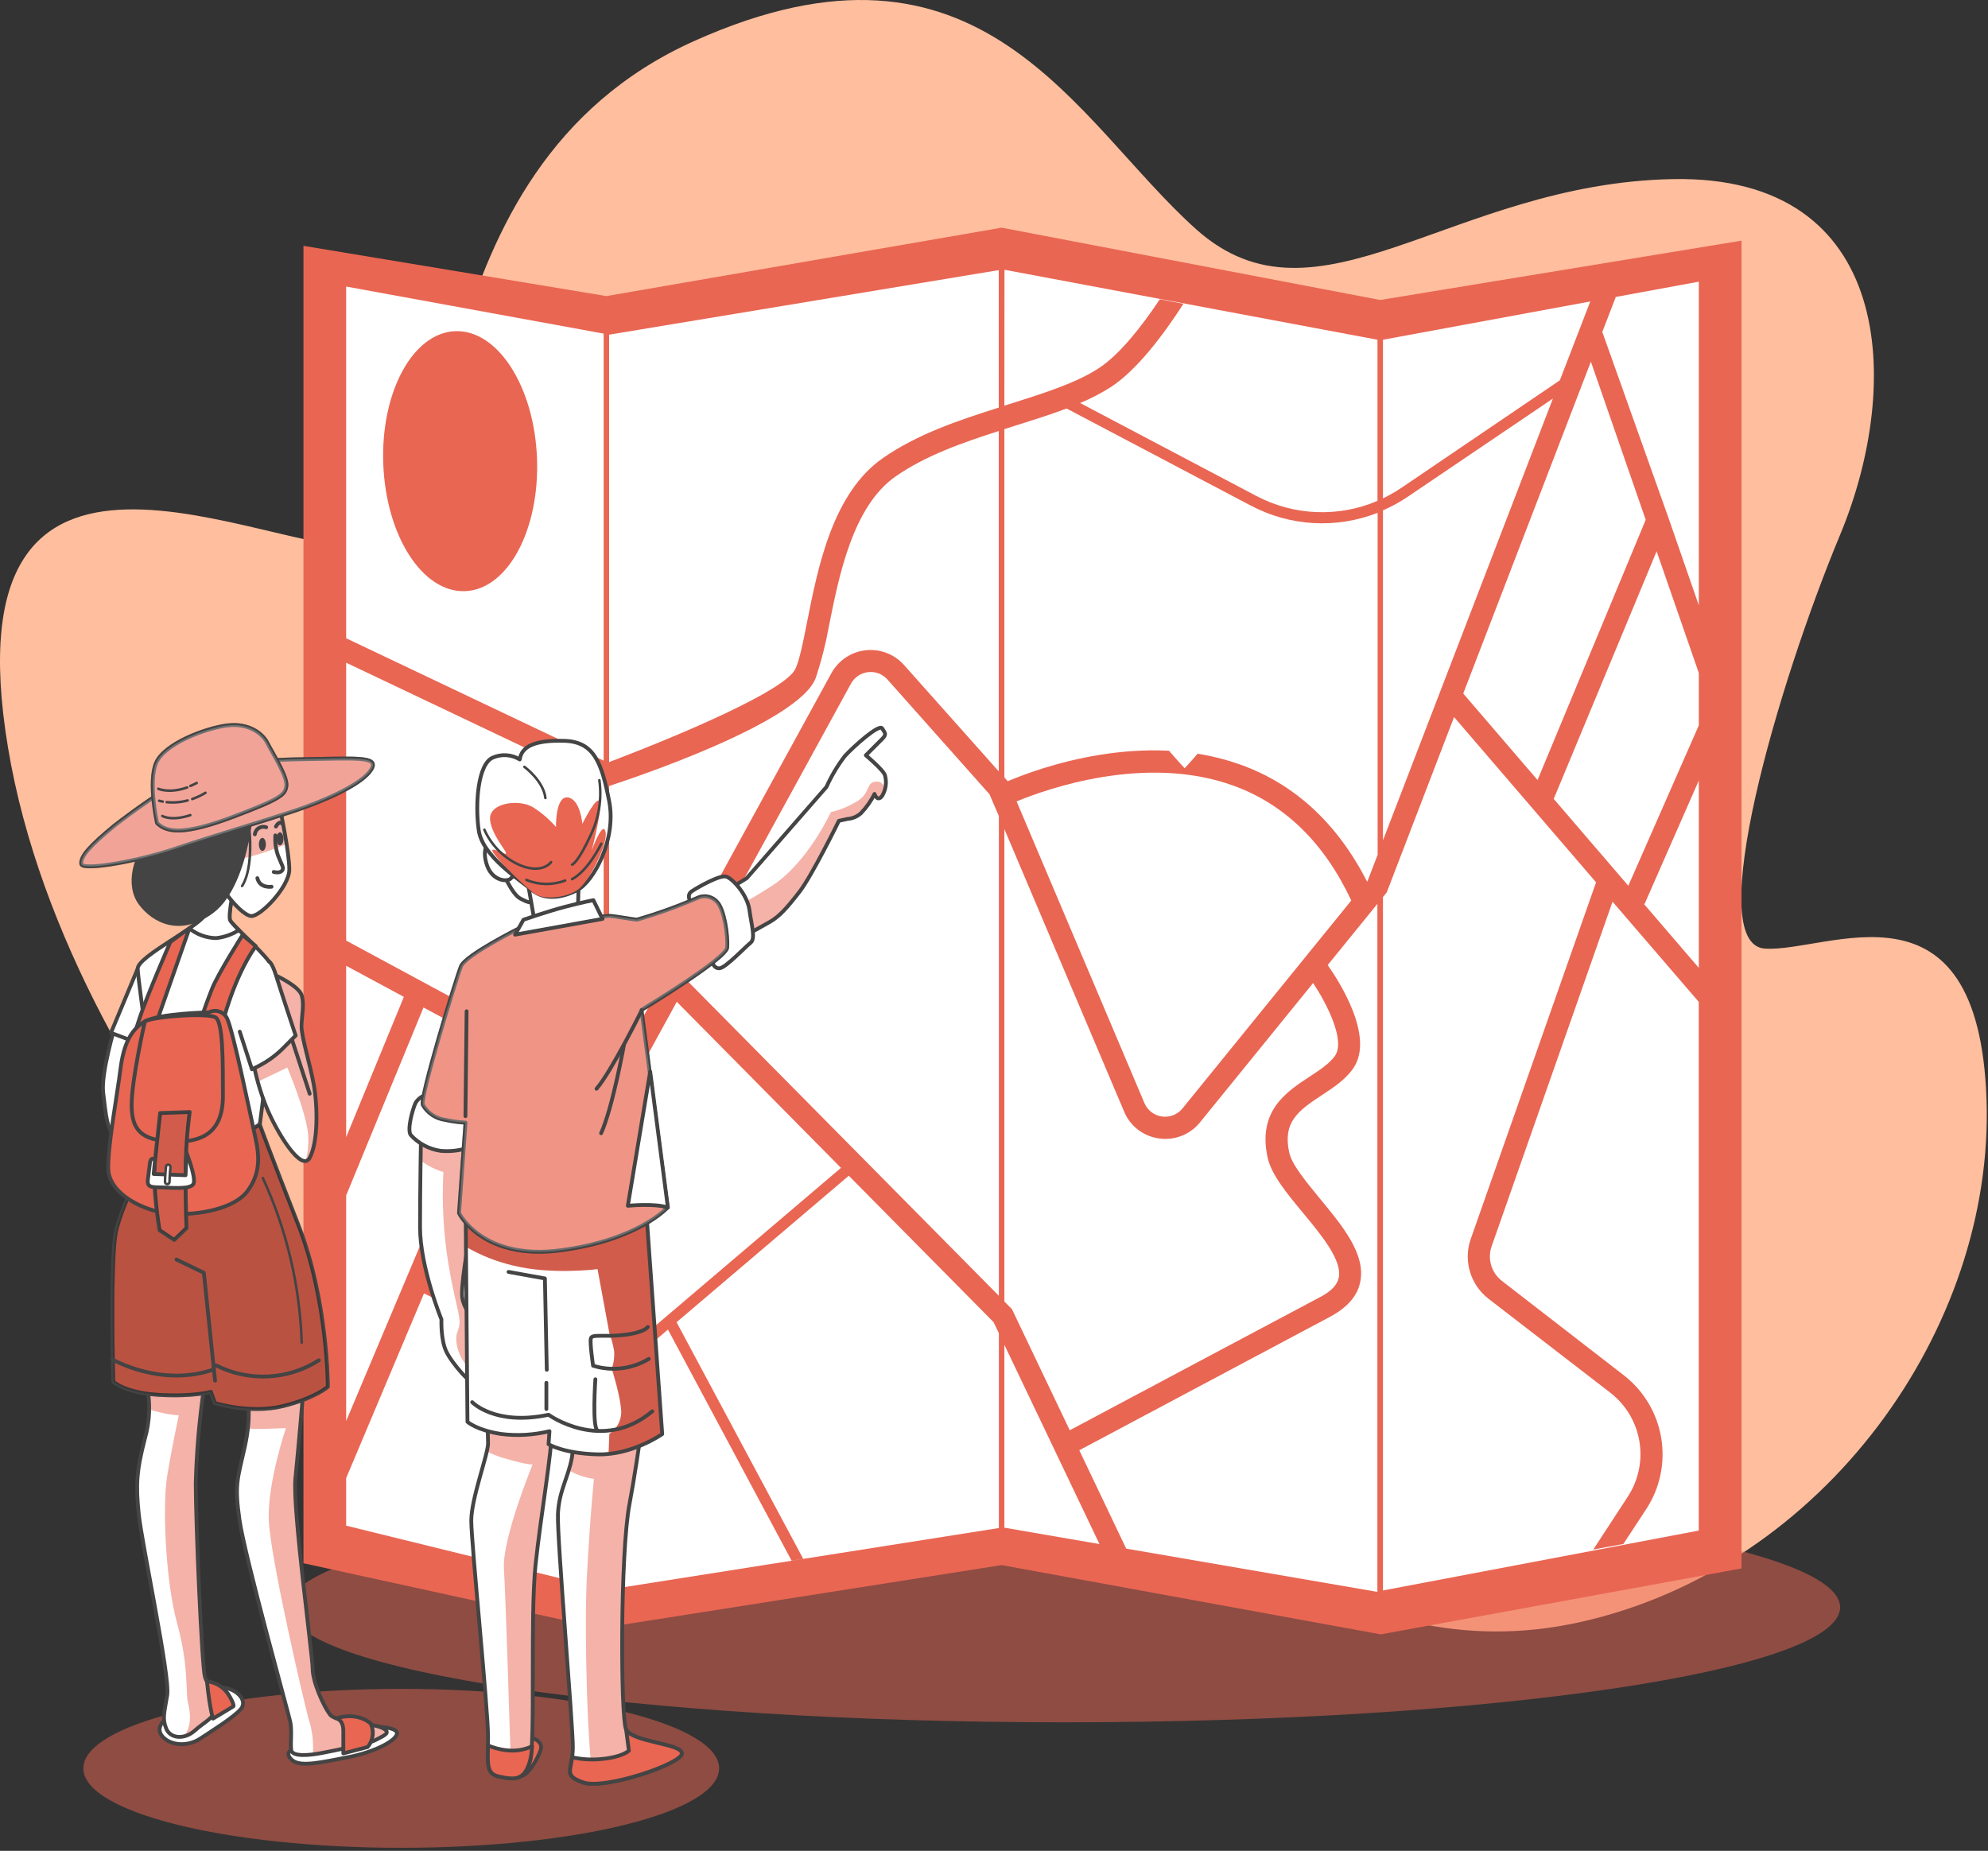 <svg xmlns="http://www.w3.org/2000/svg" width="392" height="365" viewBox="0 0 392 365" fill="none"><rect x="0" y="0" width="392" height="365" fill="#333333" stroke="none"/><path d="M87.367 286.87C87.367 286.87 13.967 221.71 1.587 147.48C-10.793 73.25 52.727 109.54 72.517 107.89C92.307 106.24 79.947 33.67 136.857 8.1C193.767 -17.47 211.907 23.77 235.857 45.21C259.807 66.65 286.167 36.14 329.857 35.32C373.547 34.5 375.217 75.73 362.857 105.42C350.497 135.11 335.637 186.25 348.007 187.07C360.377 187.89 390.107 171.4 391.707 216.76C393.307 262.12 359.537 309.14 311.707 319.86C263.877 330.58 236.707 291.86 198.707 293.47C160.707 295.08 129.897 338.7 87.367 286.87Z" fill="#FFBE9D"></path><g opacity="0.5"><path d="M79.117 364.4C113.734 364.4 141.797 357.384 141.797 348.73C141.797 340.076 113.734 333.06 79.117 333.06C44.499 333.06 16.436 340.076 16.436 348.73C16.436 357.384 44.499 364.4 79.117 364.4Z" fill="#E96653"></path><path d="M209.847 339.65C294.341 339.65 362.837 329.496 362.837 316.97C362.837 304.444 294.341 294.29 209.847 294.29C125.353 294.29 56.857 304.444 56.857 316.97C56.857 329.496 125.353 339.65 209.847 339.65Z" fill="#E96653"></path></g><path d="M119.567 58.39L197.507 44.9L272.147 59.16L343.397 47.46V309.31L272.257 322.31L197.507 308.65L118.427 321.09L59.837 308.28V48.48L119.567 58.39Z" fill="#E96653"></path><path d="M113.887 215.07L102.957 209.18L84.457 253.06L119.027 270V216.07C117.251 216.268 115.458 215.919 113.887 215.07Z" fill="white"></path><path d="M83.507 198.68L68.257 235.75V280.23L99.087 207.09L83.507 198.68Z" fill="white"></path><path d="M68.257 291.49V300.87L119.027 313.36V272.44L83.607 255.07L68.257 291.49Z" fill="white"></path><path d="M68.257 185.49L115.957 211.23C116.9 211.724 117.988 211.866 119.027 211.63V154.83L68.257 130.69V185.49Z" fill="white"></path><path d="M277.527 98C276 99.025 274.383 99.908 272.697 100.64V165.72L306.207 78.6L277.527 98Z" fill="white"></path><path d="M303.177 153.83L324.507 102.51L313.697 71.32L288.527 136.77L303.177 153.83Z" fill="white"></path><path d="M307.577 75L313.577 59.45L272.697 67V98.28C273.947 97.679 275.153 96.991 276.307 96.22L307.577 75Z" fill="white"></path><path d="M68.257 190.46V224.26L79.637 196.59L68.257 190.46Z" fill="white"></path><path d="M133.447 197.56L125.787 211.56C125.196 212.636 124.386 213.576 123.409 214.32C122.433 215.064 121.311 215.595 120.117 215.88V269.2L165.827 230.31L133.447 197.56Z" fill="white"></path><path d="M229.107 220.18C229.863 220.291 230.636 220.203 231.348 219.924C232.06 219.645 232.687 219.185 233.167 218.59L266.447 177.59C261.117 166.18 253.257 158.54 243.077 154.89C225.777 148.68 206.377 155.6 200.457 158.04L225.647 217.5C225.938 218.21 226.412 218.831 227.019 219.302C227.626 219.772 228.346 220.075 229.107 220.18Z" fill="white"></path><path d="M210.936 282.06C218.736 277.9 259.936 255.97 260.406 255.74C262.536 254.61 263.707 253.36 263.987 251.94C264.667 248.52 260.527 243.52 256.867 239.11C253.687 235.27 250.687 231.64 249.947 228.26C247.947 219.06 253.657 215.32 258.247 212.31C260.247 210.99 262.177 209.74 263.247 208.2C265.307 205.2 261.697 198.05 258.927 193.86L236.607 221.35C235.785 222.365 234.748 223.183 233.569 223.746C232.391 224.308 231.102 224.6 229.797 224.6C229.375 224.6 228.954 224.57 228.536 224.51C227.03 224.307 225.603 223.712 224.397 222.786C223.192 221.859 222.25 220.633 221.667 219.23L198.047 163.5V256.67L199.547 258.19L210.936 282.06Z" fill="white"></path><path d="M163.447 123.5C162.827 126.947 161.962 130.346 160.857 133.67C157.617 142.56 124.387 153.6 120.107 155V211.26C120.884 210.857 121.522 210.23 121.937 209.46L163.937 132.75C164.616 131.515 165.582 130.461 166.752 129.676C167.923 128.891 169.265 128.398 170.665 128.238C172.066 128.079 173.484 128.257 174.801 128.758C176.119 129.26 177.297 130.069 178.237 131.12L196.937 152.12V85C189.737 87.3 182.517 89.85 176.647 93.92C168.157 99.8 165.437 113.5 163.447 123.5Z" fill="white"></path><path d="M324.097 178.2L334.977 190.87V153.92L324.277 178.28L324.097 178.2Z" fill="white"></path><path d="M294.047 246C293.685 247.185 293.693 248.453 294.07 249.634C294.447 250.815 295.175 251.853 296.157 252.61L320.257 271.27C324.133 274.3 326.736 278.669 327.556 283.521C328.375 288.372 327.352 293.354 324.687 297.49L320.097 304.49L314.167 305.58L321.027 295.07C323.098 291.857 323.893 287.986 323.256 284.218C322.62 280.449 320.598 277.054 317.587 274.7L293.477 256.1C291.784 254.783 290.534 252.981 289.894 250.935C289.255 248.889 289.255 246.696 289.897 244.65L314.717 174L286.717 141.41L273.437 176L272.697 176.91V313.65L334.967 301.84V197.58L317.967 177.82L294.047 246Z" fill="white"></path><path d="M246.637 99.71L210.316 80.56C207.116 81.77 203.667 82.85 200.117 83.97L198.047 84.62V153.32L198.707 154.06C205.007 151.39 225.526 143.96 244.566 150.78C255.316 154.63 263.706 162.39 269.566 173.86L269.647 173.77L271.647 168.58V101.13C267.623 102.708 263.306 103.398 258.991 103.153C254.676 102.908 250.465 101.733 246.647 99.71H246.637Z" fill="white"></path><path d="M198.047 80L198.807 79.76C205.667 77.6 212.147 75.57 216.697 72.59C220.747 69.93 225.047 64.5 228.697 59.02L233.357 59.91C229.237 66.3 224.107 73 219.107 76.29C217.163 77.529 215.116 78.597 212.987 79.48L247.677 97.78C251.341 99.719 255.391 100.815 259.533 100.988C263.675 101.161 267.804 100.407 271.617 98.78V67L198.067 53.2L198.047 80Z" fill="white"></path><path d="M306.367 157.55L321.077 174.68L334.977 143.05V132.72L326.657 108.72L306.367 157.55Z" fill="white"></path><path d="M318.607 58.56L315.947 65.46L329.007 102.16L334.977 119.37V55.55L318.607 58.56Z" fill="white"></path><path d="M120.107 150.29C134.107 144.97 154.937 136.15 156.857 131.87C157.687 130.03 158.367 126.61 159.147 122.65C161.277 111.92 164.147 97.219 174.147 90.299C180.907 85.609 188.987 82.889 196.937 80.379V53.27L120.107 65.999V150.29Z" fill="white"></path><path d="M266.847 210.67C265.297 212.92 262.927 214.47 260.647 215.97C255.817 219.13 252.917 221.37 254.217 227.32C254.737 229.67 257.537 233.05 260.217 236.32C264.707 241.74 269.337 247.32 268.217 252.79C267.677 255.54 265.717 257.79 262.407 259.6L212.817 286L222.067 305.4L271.367 313.89H271.597V178.25L261.797 190.32C263.817 193.17 271.177 204.37 266.847 210.67Z" fill="white"></path><path d="M167.367 231.86L133.407 260.75L158.377 307.41L156.087 307.77L131.707 262.2L120.117 272.06V313.46L196.957 301.34V262.91L195.917 260.74L167.367 231.86Z" fill="white"></path><path d="M68.257 125.87L119.027 150V65.79L68.257 56.51V125.87ZM89.757 65.31C98.127 64.99 105.347 76.21 105.887 90.37C106.427 104.53 100.107 116.26 91.707 116.58C83.307 116.9 76.117 105.68 75.577 91.52C75.037 77.36 81.387 65.63 89.757 65.31Z" fill="white"></path><path d="M174.987 134C174.515 133.471 173.922 133.062 173.26 132.81C172.597 132.557 171.884 132.467 171.179 132.548C170.475 132.628 169.8 132.876 169.211 133.272C168.623 133.667 168.137 134.198 167.797 134.82L135.637 193.54L196.957 255.54V160.92L195.107 156.63L174.987 134Z" fill="white"></path><path d="M198.047 265.21V301.27L216.797 304.5L198.047 265.21Z" fill="white"></path><path d="M233.587 122.45C230.619 122.45 227.773 123.629 225.674 125.727C223.575 127.826 222.397 130.672 222.397 133.64C222.397 139.82 233.587 151.5 233.587 151.5C233.587 151.5 244.777 139.82 244.777 133.64C244.777 130.672 243.598 127.826 241.499 125.727C239.401 123.629 236.554 122.45 233.587 122.45ZM233.587 137.64C232.653 137.64 231.74 137.363 230.964 136.844C230.188 136.326 229.583 135.588 229.226 134.726C228.869 133.864 228.775 132.914 228.957 131.999C229.139 131.083 229.589 130.242 230.249 129.582C230.909 128.922 231.75 128.473 232.666 128.29C233.581 128.108 234.53 128.202 235.393 128.559C236.255 128.916 236.992 129.521 237.511 130.297C238.03 131.074 238.307 131.986 238.307 132.92C238.307 133.54 238.184 134.153 237.947 134.726C237.71 135.299 237.362 135.819 236.924 136.257C236.486 136.696 235.965 137.043 235.393 137.28C234.82 137.518 234.206 137.64 233.587 137.64Z" fill="white"></path><path d="M99.026 171.77C99.026 171.77 100.906 176.28 102.536 177.16C104.166 178.04 105.536 178.78 107.296 176.16C109.056 173.54 105.666 169.27 103.156 168.52C100.646 167.77 98.106 168.14 99.026 171.77Z" fill="white" stroke="#444444" stroke-width="0.75" stroke-linecap="round" stroke-linejoin="round"></path><path d="M96.237 166.31C96.237 166.31 94.956 167.6 96.056 170.72C97.156 173.84 100.276 174.03 100.836 173.11C101.396 172.19 104.136 174.4 104.136 174.4L105.606 182.85L113.876 182.11L114.106 174L96.237 166.31Z" fill="white" stroke="#444444" stroke-width="0.75" stroke-linecap="round" stroke-linejoin="round"></path><path d="M83.007 224.37C83.007 224.37 82.826 234.11 82.826 242.01C82.826 249.91 87.046 260.2 87.046 260.2C87.046 260.2 86.867 264.06 87.966 266.45C89.067 268.84 93.117 273.45 94.216 273.25C95.317 273.05 95.686 269.94 95.867 266.08C96.046 262.22 91.097 259.08 91.097 255.24C91.097 251.4 92.746 242.75 93.666 237.79C94.587 232.83 94.397 224.19 94.397 224.19L83.197 223.64L83.007 224.37Z" fill="white"></path><g style="mix-blend-mode:multiply" opacity="0.5"><path d="M94.397 224.19L83.197 223.64L83.007 224.37C83.007 224.37 83.007 226.17 82.936 228.84C84.278 229.875 85.801 230.652 87.427 231.13C87.115 237.218 87.45 243.322 88.427 249.34C90.046 258.85 91.257 260.06 90.246 262.49C89.237 264.92 91.106 269 92.886 270C94.037 270.64 95.106 267.8 95.886 265.37C95.477 261.84 91.136 258.87 91.136 255.26C91.136 251.4 92.787 242.77 93.707 237.81C94.626 232.85 94.397 224.19 94.397 224.19Z" fill="#E96653"></path></g><path d="M83.007 224.37C83.007 224.37 82.826 234.11 82.826 242.01C82.826 249.91 87.046 260.2 87.046 260.2C87.046 260.2 86.867 264.06 87.966 266.45C89.067 268.84 93.117 273.45 94.216 273.25C95.317 273.05 95.686 269.94 95.867 266.08C96.046 262.22 91.097 259.08 91.097 255.24C91.097 251.4 92.746 242.75 93.666 237.79C94.587 232.83 94.397 224.19 94.397 224.19L83.197 223.64L83.007 224.37Z" stroke="#444444" stroke-width="0.75" stroke-linecap="round" stroke-linejoin="round"></path><path d="M136.996 179.45L147.226 173.2L162.956 155.2C163.923 153.05 165.131 151.017 166.556 149.14C168.266 147.24 173.376 142.69 173.946 143.64C174.516 144.59 174.896 144.78 173.946 145.73L170.726 148.95C170.726 148.95 174.326 151.95 174.516 152.95C174.695 153.621 174.736 154.321 174.638 155.008C174.54 155.695 174.305 156.356 173.946 156.95C173.006 158.27 172.436 156.57 172.436 156.57C171.747 157.961 170.85 159.239 169.776 160.36C169.045 161.025 168.112 161.426 167.126 161.5L165.416 161.87C165.416 161.87 160.116 172.68 157.646 175.87C155.176 179.06 153.646 180.8 151.586 181.93C149.526 183.06 136.996 190.08 136.996 190.08V179.45Z" fill="white"></path><g style="mix-blend-mode:multiply" opacity="0.5"><path d="M172.976 154.13C170.686 154.13 171.726 156.21 169.236 157.87C167.574 158.93 165.745 159.704 163.826 160.16C163.826 160.16 159.256 170.16 152.186 174.71C145.116 179.26 145.126 178.45 145.126 178.45L142.746 186.84L151.586 181.91C153.666 180.78 155.186 179.07 157.646 175.85C160.106 172.63 165.416 161.85 165.416 161.85L167.126 161.48C168.112 161.406 169.045 161.005 169.776 160.34C170.85 159.219 171.747 157.941 172.436 156.55C172.436 156.55 173.006 158.25 173.946 156.93C174.231 156.523 174.431 156.065 174.536 155.58C174.266 154.74 173.796 154.13 172.976 154.13Z" fill="#E96653"></path></g><path d="M136.996 179.45L147.226 173.2L162.956 155.2C163.923 153.05 165.131 151.017 166.556 149.14C168.266 147.24 173.376 142.69 173.946 143.64C174.516 144.59 174.896 144.78 173.946 145.73L170.726 148.95C170.726 148.95 174.326 151.95 174.516 152.95C174.695 153.621 174.736 154.321 174.638 155.008C174.54 155.695 174.305 156.356 173.946 156.95C173.006 158.27 172.436 156.57 172.436 156.57C171.747 157.961 170.85 159.239 169.776 160.36C169.045 161.025 168.112 161.426 167.126 161.5L165.416 161.87C165.416 161.87 160.116 172.68 157.646 175.87C155.176 179.06 153.646 180.8 151.586 181.93C149.526 183.06 136.996 190.08 136.996 190.08V179.45Z" stroke="#444444" stroke-width="0.75" stroke-linecap="round" stroke-linejoin="round"></path><path d="M104.746 342.67C104.746 342.67 107.216 343.29 106.596 345.13C105.976 346.97 104.006 350.42 102.406 350.3C100.806 350.18 104.746 342.67 104.746 342.67Z" fill="#E96653" stroke="#444444" stroke-width="0.75" stroke-linecap="round" stroke-linejoin="round"></path><path d="M95.686 267.37C95.686 267.37 96.237 282.44 96.237 284.64C96.237 286.84 92.927 295.48 92.927 299.89C92.927 304.3 96.237 336.98 96.237 342.49C96.237 348 95.686 349.84 98.626 350.4C101.567 350.96 103.406 351.13 104.507 347.27C105.607 343.41 104.507 318.82 105.607 308.53C106.707 298.24 108.737 287.21 108.917 280.97C109.081 276.883 109.633 272.822 110.567 268.84C108.211 268.903 105.857 268.654 103.567 268.1C100.979 267.541 98.333 267.296 95.686 267.37Z" fill="white"></path><g style="mix-blend-mode:multiply" opacity="0.5"><path d="M108.976 279.65C107.824 279.281 106.639 279.026 105.436 278.89C104.226 278.89 100.376 279.09 98.957 279.29L96.116 279.74C96.186 282.05 96.237 283.96 96.237 284.64C96.205 285.177 96.121 285.709 95.987 286.23C97.323 286.9 98.728 287.423 100.176 287.79C104.426 289 105.026 288.79 105.026 288.79C105.026 288.79 98.956 303.56 99.366 309.43C99.676 313.96 100.466 339.32 100.816 350.68C102.526 350.73 103.706 350.05 104.506 347.26C105.606 343.4 104.506 318.81 105.606 308.52C106.706 298.23 108.736 287.2 108.916 280.96C108.923 280.513 108.943 280.077 108.976 279.65Z" fill="#E96653"></path></g><path d="M95.686 267.37C95.686 267.37 96.237 282.44 96.237 284.64C96.237 286.84 92.927 295.48 92.927 299.89C92.927 304.3 96.237 336.98 96.237 342.49C96.237 348 95.686 349.84 98.626 350.4C101.567 350.96 103.407 351.13 104.507 347.27C105.607 343.41 104.507 318.82 105.607 308.53C106.707 298.24 108.737 287.21 108.917 280.97C109.081 276.883 109.633 272.822 110.567 268.84C108.211 268.903 105.857 268.654 103.567 268.1C100.979 267.541 98.333 267.296 95.686 267.37Z" stroke="#444444" stroke-width="0.75" stroke-linecap="round" stroke-linejoin="round"></path><path d="M112.776 270.86C112.776 270.86 113.506 283.36 112.776 287.4C112.046 291.44 110.206 294.01 110.016 298.61C109.826 303.21 112.956 339.92 112.956 344.52C112.956 349.12 110.756 350.03 114.956 351.52C119.156 353.01 134.436 347.84 134.436 345.82C134.436 343.8 124.516 343.62 123.436 341.04C122.356 338.46 122.296 306.15 124.126 296.6C125.956 287.05 128.226 268.96 128.226 268.96L112.776 270.86Z" fill="white"></path><g style="mix-blend-mode:multiply" opacity="0.5"><path d="M117.106 351.75C122.896 351.67 134.416 347.56 134.416 345.8C134.416 343.8 124.496 343.6 123.416 341.02C122.336 338.44 122.276 306.13 124.106 296.58C125.046 291.71 126.106 284.64 126.886 278.87C122.196 278.87 116.426 279.08 113.066 279.19C113.174 281.93 113.07 284.675 112.756 287.4C112.594 288.259 112.38 289.107 112.116 289.94C113.654 290.831 115.354 291.409 117.116 291.64C117.116 291.64 116.306 299.53 115.696 311.47C115.206 322.29 115.816 345.93 117.106 351.75Z" fill="#E96653"></path></g><path d="M112.776 270.86C112.776 270.86 113.506 283.36 112.776 287.4C112.046 291.44 110.206 294.01 110.016 298.61C109.826 303.21 112.956 339.92 112.956 344.52C112.956 349.12 110.756 350.03 114.956 351.52C119.156 353.01 134.436 347.84 134.436 345.82C134.436 343.8 124.516 343.62 123.436 341.04C122.356 338.46 122.296 306.15 124.126 296.6C125.956 287.05 128.226 268.96 128.226 268.96L112.776 270.86Z" stroke="#444444" stroke-width="0.75" stroke-linecap="round" stroke-linejoin="round"></path><path d="M134.457 345.8C134.457 343.8 124.537 343.6 123.457 341.02L124.007 345.25C124.007 345.25 122.717 346.54 118.487 346.9C116.593 347.08 114.683 346.962 112.827 346.55C112.417 349.43 111.487 350.28 114.997 351.5C119.207 353 134.457 347.82 134.457 345.8Z" fill="#E96653" stroke="#444444" stroke-width="0.75" stroke-linecap="round" stroke-linejoin="round"></path><path d="M104.506 347.27C104.737 346.319 104.875 345.348 104.916 344.37C101.646 345.94 98.196 345.03 96.226 344.22C96.156 348.4 96.016 349.91 98.626 350.4C101.566 351 103.406 351.13 104.506 347.27Z" fill="#E96653" stroke="#444444" stroke-width="0.75" stroke-linecap="round" stroke-linejoin="round"></path><path d="M91.826 239.62L92.177 280.4C92.177 280.4 94.016 282.05 98.796 282.79C101.987 283.188 105.223 283.001 108.347 282.24L108.167 284.81C108.167 284.81 111.107 286.65 117.897 286.81C124.687 286.97 130.577 282.81 130.577 282.81L127.477 239.46C127.477 239.46 112.597 243.14 102.667 240.75C92.737 238.36 93.296 236.13 91.826 239.62Z" fill="white"></path><g style="mix-blend-mode:multiply"><path d="M120.157 282.76L119.997 286.76C123.784 286.29 127.408 284.937 130.577 282.81L127.477 239.46C127.477 239.46 112.597 243.14 102.667 240.75C92.737 238.36 93.296 236.15 91.826 239.64L91.886 245.88C94.793 247.574 97.939 248.821 101.217 249.58C108.697 251.45 117.827 250.28 117.827 250.28L120.157 262.91C120.579 264.045 120.893 265.216 121.097 266.41C121.19 267.6 121.03 268.796 120.627 269.92C120.627 269.92 122.497 275.77 122.497 278.57C122.474 279.405 122.25 280.223 121.842 280.953C121.435 281.683 120.856 282.303 120.157 282.76Z" fill="#E96653"></path></g><g style="mix-blend-mode:multiply" opacity="0.1"><path d="M120.157 282.76L119.997 286.76C123.784 286.29 127.408 284.937 130.577 282.81L127.477 239.46C127.477 239.46 112.597 243.14 102.667 240.75C92.737 238.36 93.296 236.15 91.826 239.64L91.886 245.88C94.793 247.574 97.939 248.821 101.217 249.58C108.697 251.45 117.827 250.28 117.827 250.28L120.157 262.91C120.579 264.045 120.893 265.216 121.097 266.41C121.19 267.6 121.03 268.796 120.627 269.92C120.627 269.92 122.497 275.77 122.497 278.57C122.474 279.405 122.25 280.223 121.842 280.953C121.435 281.683 120.856 282.303 120.157 282.76Z" fill="black"></path></g><path d="M91.826 239.62L92.177 280.4C92.177 280.4 94.016 282.05 98.796 282.79C101.987 283.188 105.223 283.001 108.347 282.24L108.167 284.81C108.167 284.81 111.107 286.65 117.897 286.81C124.687 286.97 130.577 282.81 130.577 282.81L127.477 239.46C127.477 239.46 112.597 243.14 102.667 240.75C92.737 238.36 93.296 236.13 91.826 239.62Z" stroke="#444444" stroke-width="0.75" stroke-linecap="round" stroke-linejoin="round"></path><path d="M100.276 250.83L107.446 252.12L107.816 270.13" stroke="#444444" stroke-width="0.75" stroke-linecap="round" stroke-linejoin="round"></path><path d="M127.736 261.69C127.736 261.69 127.066 262.81 123.016 263.26C118.966 263.71 116.726 263.04 116.506 263.94C116.286 264.84 116.946 269.33 116.946 269.33C118.772 269.893 120.695 270.064 122.591 269.831C124.487 269.598 126.312 268.968 127.946 267.98" stroke="#444444" stroke-width="0.75" stroke-linecap="round" stroke-linejoin="round"></path><path d="M117.397 272C117.397 272 116.727 281.66 117.847 282.11" stroke="#444444" stroke-width="0.75" stroke-linecap="round" stroke-linejoin="round"></path><path d="M93.106 276.52C93.106 276.52 97.606 281.24 108.166 279C108.166 279 118.726 286.64 128.616 278.32" stroke="#444444" stroke-width="0.75" stroke-linecap="round" stroke-linejoin="round"></path><path d="M107.736 272.7V277.87" stroke="#444444" stroke-width="0.75" stroke-linecap="round" stroke-linejoin="round"></path><path d="M84.106 215.92C83.642 216.026 83.206 216.229 82.825 216.515C82.445 216.801 82.128 217.164 81.897 217.58C81.347 218.86 80.246 222.72 80.977 223.82C82.517 225.51 84.594 226.616 86.856 226.95C88.653 227.121 90.465 226.93 92.186 226.39L93.106 218.68C93.106 218.68 85.766 219.23 84.106 215.92Z" fill="white" stroke="#444444" stroke-width="0.75" stroke-linecap="round" stroke-linejoin="round"></path><path d="M136.386 178.26C136.386 178.26 135.146 176.61 136.386 175.78C137.626 174.95 141.986 172.47 143.226 172.88C144.466 173.29 147.366 176.4 147.786 179.51C148.206 182.62 149.026 185.1 147.986 185.93C146.946 186.76 143.226 190.69 141.986 190.93C140.746 191.17 140.326 189.48 140.326 189.48L136.386 178.26Z" fill="white" stroke="#444444" stroke-width="0.75" stroke-linecap="round" stroke-linejoin="round"></path><path d="M102.487 183C102.487 183 91.826 188.33 90.906 190.54C89.987 192.75 82.647 216.81 83.376 217.91C83.837 218.705 84.475 219.383 85.239 219.893C86.004 220.403 86.875 220.73 87.787 220.85C89.102 221.147 90.44 221.331 91.787 221.4L90.507 239.23C90.507 239.23 95.097 248.6 110.507 246.58C125.917 244.56 131.637 238.12 131.637 238.12L126.497 199.17C126.497 199.17 143.217 189.07 143.397 186.86C143.577 184.65 142.847 179.33 141.397 177.86C140.909 177.306 140.25 176.932 139.525 176.798C138.799 176.663 138.05 176.777 137.397 177.12C133.569 178.774 129.641 180.186 125.637 181.35C124.907 181.35 121.047 180.61 120.127 180.61C119.207 180.61 111.677 181.72 110.567 181.72C109.457 181.72 102.487 183 102.487 183Z" fill="#E96653" stroke="#444444" stroke-width="0.75" stroke-linecap="round" stroke-linejoin="round"></path><path opacity="0.3" d="M102.487 183C102.487 183 91.826 188.33 90.906 190.54C89.987 192.75 82.647 216.81 83.376 217.91C83.837 218.705 84.475 219.383 85.239 219.893C86.004 220.403 86.875 220.73 87.787 220.85C89.102 221.147 90.44 221.331 91.787 221.4L90.507 239.23C90.507 239.23 95.097 248.6 110.507 246.58C125.917 244.56 131.637 238.12 131.637 238.12L126.497 199.17C126.497 199.17 143.217 189.07 143.397 186.86C143.577 184.65 142.847 179.33 141.397 177.86C140.909 177.306 140.25 176.932 139.525 176.798C138.799 176.663 138.05 176.777 137.397 177.12C133.569 178.774 129.641 180.186 125.637 181.35C124.907 181.35 121.047 180.61 120.127 180.61C119.207 180.61 111.677 181.72 110.567 181.72C109.457 181.72 102.487 183 102.487 183Z" fill="white" stroke="#444444" stroke-width="0.75" stroke-linecap="round" stroke-linejoin="round"></path><path d="M101.567 184.32L103.217 181.38C103.217 181.38 107.997 179.72 111.487 178.81C114.977 177.9 117.007 177.52 117.007 177.52L118.807 181.21L101.567 184.32Z" fill="white" stroke="#444444" stroke-width="0.75" stroke-linecap="round" stroke-linejoin="round"></path><path d="M128.207 211.33L123.797 237.79C123.797 237.79 129.127 237.24 131.697 238.15L128.207 211.33Z" fill="white" stroke="#444444" stroke-width="0.75" stroke-linecap="round" stroke-linejoin="round"></path><path d="M126.556 199.2C126.556 199.2 120.556 211.34 117.626 214.71" stroke="#444444" stroke-width="0.75" stroke-linecap="round" stroke-linejoin="round"></path><path d="M123.016 206.17C123.016 206.17 120.776 218.53 118.526 223.48" stroke="#444444" stroke-width="0.75" stroke-linecap="round" stroke-linejoin="round"></path><path d="M91.776 220.11L92.007 199.43" stroke="#444444" stroke-width="0.75" stroke-linecap="round" stroke-linejoin="round"></path><path d="M102.486 149.77C101.693 149.284 100.794 148.997 99.866 148.935C98.938 148.872 98.008 149.035 97.156 149.41C94.216 150.69 93.666 158.59 94.396 163.74C95.126 168.89 102.486 173.48 104.876 175.5C107.266 177.52 110.756 177.15 113.876 175.5C116.996 173.85 121.596 165.58 120.126 158.04C118.656 150.5 117.186 146.28 111.306 146.1C105.426 145.92 102.856 147.2 102.486 149.77Z" fill="white" stroke="#444444" stroke-width="0.75" stroke-linecap="round" stroke-linejoin="round"></path><g style="mix-blend-mode:multiply"><path d="M99.606 170.88C98.75 170.039 97.964 169.129 97.257 168.16C96.636 167.16 97.626 167.54 99.356 168.28C101.087 169.02 97.007 165.19 96.636 161.72C96.266 158.25 102.447 157.51 105.177 159.24C106.833 160.305 108.331 161.598 109.627 163.08C109.627 163.08 109.507 156.89 111.977 157.26C114.447 157.63 114.827 162.46 114.827 162.46C114.827 162.46 117.917 156.27 118.287 158.25C118.657 160.23 116.687 167.66 116.687 167.66C116.687 167.66 118.907 161.6 119.407 164.07C119.907 166.54 116.147 173.93 113.877 175.5C111.607 177.07 107.157 177.56 105.297 176.2C103.302 174.534 101.402 172.758 99.606 170.88Z" fill="#E96653"></path></g><path d="M118.187 153.86C118.692 157.493 118.126 161.194 116.557 164.51C113.927 170.27 112.807 170.51 112.807 170.51" stroke="#444444" stroke-width="0.5" stroke-miterlimit="10" stroke-linecap="round"></path><path d="M118.567 166.38C118.567 166.38 116.057 171.64 112.807 173.38" stroke="#444444" stroke-width="0.5" stroke-miterlimit="10" stroke-linecap="round"></path><path d="M103.406 151.23C103.406 151.23 107.166 153.98 107.546 157.37" stroke="#444444" stroke-width="0.5" stroke-miterlimit="10" stroke-linecap="round"></path><path d="M95.516 163.63C96.827 166.576 99.131 168.969 102.026 170.39C106.786 172.65 108.666 170.02 108.666 170.02" stroke="#444444" stroke-width="0.5" stroke-miterlimit="10" stroke-linecap="round"></path><path d="M103.786 173.52C106.221 174.545 108.958 174.592 111.427 173.65" stroke="#444444" stroke-width="0.5" stroke-miterlimit="10" stroke-linecap="round"></path><path d="M44.237 333.07C44.237 333.07 48.107 333.91 47.307 335.32C46.507 336.73 45.637 336.5 45.637 336.5C45.349 335.291 44.877 334.134 44.237 333.07Z" fill="white" stroke="#444444" stroke-width="0.75" stroke-linecap="round" stroke-linejoin="round"></path><path d="M32.657 339.06C32.657 339.06 30.447 340.66 32.056 342.47C33.666 344.28 37.056 344.47 39.477 342.87C41.897 341.27 46.096 338.66 47.477 337.05C48.856 335.44 46.877 333.24 44.267 332.84C41.657 332.44 32.657 339.06 32.657 339.06Z" fill="white" stroke="#444444" stroke-width="0.75" stroke-linecap="round" stroke-linejoin="round"></path><path d="M28.966 273.27C29.686 276.73 29.549 280.314 28.567 283.71C26.956 289.93 26.756 292.71 27.357 298.56C27.956 304.41 33.577 330.66 32.977 334.27C32.377 337.88 31.977 338.89 32.776 340.89C33.577 342.89 36.386 343.1 38.397 341.29C40.407 339.48 42.206 338.89 42.806 336.68C43.407 334.47 41.007 332.68 40.407 330.68C39.806 328.68 38.596 300.38 38.596 292.56C38.76 286.314 39.294 280.083 40.197 273.9L28.966 273.27Z" fill="white"></path><g style="mix-blend-mode:multiply" opacity="0.5"><path d="M38.596 292.54C38.76 286.294 39.294 280.063 40.197 273.88L28.967 273.27C29.321 274.806 29.462 276.385 29.387 277.96C30.117 278.17 30.917 278.39 31.687 278.56C32.855 278.861 34.051 279.042 35.257 279.1C35.257 279.1 33.827 285.71 32.937 291.25C32.047 296.79 32.577 311.62 34.937 320.19C37.297 328.76 36.547 333.77 37.087 335.91C37.627 338.05 37.757 340.63 36.236 342.43C37.055 342.244 37.813 341.852 38.437 341.29C40.437 339.49 42.246 338.89 42.846 336.68C43.447 334.47 41.047 332.68 40.447 330.68C39.846 328.68 38.596 300.36 38.596 292.54Z" fill="#E96653"></path></g><path d="M28.966 273.27C29.686 276.73 29.549 280.314 28.567 283.71C26.956 289.93 26.756 292.71 27.357 298.56C27.956 304.41 33.577 330.66 32.977 334.27C32.377 337.88 31.977 338.89 32.776 340.89C33.577 342.89 36.386 343.1 38.397 341.29C40.407 339.48 42.206 338.89 42.806 336.68C43.407 334.47 41.007 332.68 40.407 330.68C39.806 328.68 38.596 300.38 38.596 292.56C38.76 286.314 39.294 280.083 40.197 273.9L28.966 273.27Z" stroke="#444444" stroke-width="0.75" stroke-linecap="round" stroke-linejoin="round"></path><path d="M40.806 331.56C41.63 331.651 42.425 331.915 43.138 332.336C43.852 332.756 44.468 333.323 44.947 334C46.346 336.21 46.017 336.51 46.017 336.51L42.017 338.92C42.017 338.92 41.407 337.38 40.806 331.56Z" fill="#E96653" stroke="#444444" stroke-width="0.75" stroke-linecap="round" stroke-linejoin="round"></path><path d="M57.437 345.13C57.437 345.13 56.037 345.74 57.637 347.13C59.237 348.52 63.457 347.53 68.637 346.53C73.817 345.53 78.067 343.32 78.267 341.91C78.467 340.5 73.857 340.51 73.857 340.51L57.437 345.13Z" fill="white" stroke="#444444" stroke-width="0.75" stroke-linecap="round" stroke-linejoin="round"></path><path d="M48.827 276.08C48.827 276.08 49.627 279.29 48.227 285.51C46.827 291.73 46.227 292.74 47.227 299.76C48.227 306.78 56.837 337.71 57.227 339.52C57.617 341.33 57.227 343.73 57.427 345.13C57.627 346.53 61.237 346.13 63.247 345.74C65.257 345.35 72.677 343.93 74.087 343.13C75.496 342.33 77.496 341.72 75.287 340.72C73.076 339.72 66.287 339.72 65.056 338.11C63.827 336.5 61.647 331.69 61.647 329.11C61.647 326.53 57.647 297.38 58.247 291.56C58.847 285.74 59.857 273.71 59.857 273.71L48.827 276.08Z" fill="white"></path><g style="mix-blend-mode:multiply" opacity="0.5"><path d="M75.297 340.72C73.087 339.72 66.297 339.72 65.067 338.11C63.837 336.5 61.657 331.69 61.657 329.11C61.657 326.53 57.657 297.38 58.257 291.56C58.857 285.74 59.867 273.71 59.867 273.71L48.867 276.11C49.184 277.941 49.204 279.812 48.927 281.65C49.38 281.748 49.842 281.802 50.307 281.81C52.447 281.81 56.377 281.63 56.377 281.63C56.377 281.63 52.807 292.17 52.987 299.5C53.167 306.83 60.137 336.5 60.847 338.98C61.468 340.883 61.769 342.877 61.737 344.88C61.733 345.264 61.706 345.648 61.657 346.03C62.257 345.96 62.817 345.86 63.297 345.77C65.297 345.36 72.727 343.96 74.137 343.16C75.547 342.36 77.507 341.72 75.297 340.72Z" fill="#E96653"></path></g><path d="M48.827 276.08C48.827 276.08 49.627 279.29 48.227 285.51C46.827 291.73 46.227 292.74 47.227 299.76C48.227 306.78 56.837 337.71 57.227 339.52C57.617 341.33 57.227 343.73 57.427 345.13C57.627 346.53 61.237 346.13 63.247 345.74C65.257 345.35 72.677 343.93 74.087 343.13C75.496 342.33 77.496 341.72 75.287 340.72C73.076 339.72 66.287 339.72 65.056 338.11C63.827 336.5 61.647 331.69 61.647 329.11C61.647 326.53 57.647 297.38 58.247 291.56C58.847 285.74 59.857 273.71 59.857 273.71L48.827 276.08Z" stroke="#444444" stroke-width="0.75" stroke-linecap="round" stroke-linejoin="round"></path><path d="M73.106 339.92C73.106 339.92 70.776 337.52 66.326 338.86C66.326 338.86 67.697 339.11 67.697 341.32C67.697 343.53 67.697 345.78 67.697 345.78L72.487 344.53C73.025 343.903 73.369 343.135 73.479 342.316C73.589 341.498 73.46 340.666 73.106 339.92Z" fill="#E96653" stroke="#444444" stroke-width="0.75" stroke-linecap="round" stroke-linejoin="round"></path><path d="M22.706 202.27C22.706 202.27 19.877 211.7 20.346 215.48C20.817 219.26 21.107 224 23.177 224C25.247 224 29.547 204.66 29.787 203.24C30.026 201.82 22.706 202.27 22.706 202.27Z" fill="white" stroke="#444444" stroke-width="0.75" stroke-linecap="round" stroke-linejoin="round"></path><path d="M27.157 191.01L21.877 203.68L32.996 207.89L32.416 195.24L27.157 191.01Z" fill="white" stroke="#444444" stroke-width="0.75" stroke-linecap="round" stroke-linejoin="round"></path><path d="M40.806 174.56C41.026 176.508 40.891 178.48 40.407 180.38C39.596 182.58 27.157 188.6 27.157 191.01C27.157 193.42 31.576 223.31 31.576 223.31C31.576 223.31 34.577 226.12 42.007 225.92C49.437 225.72 51.236 221.71 51.236 221.71C51.236 221.71 55.236 192.41 53.047 189.61C50.856 186.81 46.047 182.61 45.416 181.61C44.786 180.61 46.416 173.78 46.416 173.78C46.416 173.78 45.617 171.78 41.806 171.58C37.996 171.38 40.806 174.56 40.806 174.56Z" fill="white" stroke="#444444" stroke-width="0.75" stroke-linecap="round" stroke-linejoin="round"></path><path d="M47.106 183.42C46.494 182.853 45.929 182.238 45.416 181.58C44.816 180.58 46.416 173.75 46.416 173.75C46.416 173.75 45.617 171.75 41.806 171.55C37.996 171.35 40.806 174.55 40.806 174.55C41.026 176.498 40.891 178.47 40.407 180.37C40.166 181.01 38.937 181.98 37.327 183.08C38.823 184.291 40.682 184.967 42.606 185C44.21 184.835 45.752 184.294 47.106 183.42Z" fill="white" stroke="#444444" stroke-width="0.75" stroke-linecap="round" stroke-linejoin="round"></path><path d="M49.837 208.87C50.371 212.03 51.243 215.125 52.437 218.1C54.437 223.1 59.437 231.34 61.066 228.33C62.697 225.32 62.676 218.33 61.867 213.88C61.056 209.43 59.467 204.65 59.467 202.45C59.467 200.25 60.066 198.03 59.467 196.23C58.867 194.43 54.467 192.41 54.467 192.41L49.837 208.87Z" fill="white"></path><g style="mix-blend-mode:multiply" opacity="0.5"><path d="M61.106 228.33C62.717 225.33 62.717 218.33 61.907 213.88C61.096 209.43 59.507 204.65 59.507 202.45C59.507 200.25 60.106 198.03 59.507 196.23C58.907 194.43 54.507 192.41 54.507 192.41L49.897 208.87C50.14 210.365 50.474 211.845 50.897 213.3L56.647 210.53C56.647 210.53 60.367 219.18 60.757 223.76C60.885 225.512 60.719 227.272 60.267 228.97C60.452 228.952 60.629 228.883 60.778 228.77C60.926 228.656 61.04 228.504 61.106 228.33Z" fill="#E96653"></path></g><path d="M49.837 208.87C50.371 212.03 51.243 215.125 52.437 218.1C54.437 223.1 59.437 231.34 61.066 228.33C62.697 225.32 62.676 218.33 61.867 213.88C61.056 209.43 59.467 204.65 59.467 202.45C59.467 200.25 60.066 198.03 59.467 196.23C58.867 194.43 54.467 192.41 54.467 192.41L49.837 208.87Z" stroke="#444444" stroke-width="0.75" stroke-linecap="round" stroke-linejoin="round"></path><path d="M57.257 204.05C57.257 204.05 60.066 212.68 61.066 215.69L57.257 204.05Z" fill="white"></path><path d="M57.257 204.05C57.257 204.05 60.066 212.68 61.066 215.69" stroke="#444444" stroke-width="0.75" stroke-linecap="round" stroke-linejoin="round"></path><path d="M53.047 189.61C53.047 189.61 53.647 189.81 54.447 192.41C55.246 195.01 58.297 204.22 58.297 204.22L55.926 206.61C54.469 208.089 52.78 209.322 50.926 210.26L49.676 210.87L47.276 203.45" fill="white"></path><path d="M53.047 189.61C53.047 189.61 53.647 189.81 54.447 192.41C55.246 195.01 58.297 204.22 58.297 204.22L55.926 206.61C54.469 208.089 52.78 209.322 50.926 210.26L49.676 210.87L47.276 203.45" stroke="#444444" stroke-width="0.75" stroke-linecap="round" stroke-linejoin="round"></path><path d="M55.246 159.61C55.246 159.61 57.047 168.06 57.047 171.48C57.047 174.9 51.297 180.83 49.496 180.65C47.697 180.47 43.556 175.65 42.117 171.84C40.676 168.03 45.897 161.77 47.517 160.69C49.136 159.61 54.346 158.71 55.246 159.61Z" fill="white"></path><g style="mix-blend-mode:multiply" opacity="0.5"><path d="M56.507 166.43C55.977 163.05 55.246 159.61 55.246 159.61C54.346 158.71 49.136 159.61 47.517 160.69C46.136 161.61 42.136 166.34 41.897 170.06C45.187 170 50.026 169.19 56.507 166.43Z" fill="#E96653"></path></g><path d="M55.246 159.61C55.246 159.61 57.047 168.06 57.047 171.48C57.047 174.9 51.297 180.83 49.496 180.65C47.697 180.47 43.556 175.65 42.117 171.84C40.676 168.03 45.897 161.77 47.517 160.69C49.136 159.61 54.346 158.71 55.246 159.61Z" stroke="#444444" stroke-width="0.75" stroke-linecap="round" stroke-linejoin="round"></path><path d="M52.426 166.51C52.426 167.22 52.117 167.8 51.736 167.8C51.356 167.8 51.047 167.22 51.047 166.51C51.047 165.8 51.356 165.23 51.736 165.23C52.117 165.23 52.426 165.8 52.426 166.51Z" fill="#444444"></path><path d="M55.897 165.42C55.897 166.13 55.587 166.71 55.197 166.71C54.806 166.71 54.507 166.13 54.507 165.42C54.507 164.71 54.816 164.14 55.197 164.14C55.577 164.14 55.897 164.71 55.897 165.42Z" fill="#444444"></path><path d="M54.297 164.74C54.2 166.095 54.38 167.456 54.827 168.74C55.577 170.66 56.107 171.2 55.577 171.74C55.047 172.28 53.977 171.95 53.977 171.95" stroke="#444444" stroke-width="0.75" stroke-linecap="round" stroke-linejoin="round"></path><path d="M53.547 174.87C53.547 174.87 51.227 175.23 50.747 173.18" stroke="#444444" stroke-width="0.75" stroke-linecap="round" stroke-linejoin="round"></path><path d="M50.247 164.53C50.277 164.279 50.364 164.037 50.5 163.824C50.636 163.611 50.818 163.431 51.033 163.297C51.248 163.164 51.49 163.081 51.742 163.053C51.993 163.026 52.248 163.056 52.487 163.14" stroke="#444444" stroke-width="0.75" stroke-linecap="round" stroke-linejoin="round"></path><path d="M54.407 163C54.407 163 55.047 161.72 55.687 162.47" stroke="#444444" stroke-width="0.75" stroke-linecap="round" stroke-linejoin="round"></path><path d="M49.856 160.69C45.717 153.14 35.856 157.45 30.787 163.03C25.716 168.61 24.706 174.81 27.407 178.41C30.107 182.01 35.587 184.89 42.106 180C46.026 177.06 48.106 170.59 49.047 165.94C49.136 168.48 48.977 172.31 47.526 174.6C47.508 174.629 47.495 174.661 47.489 174.695C47.483 174.728 47.484 174.763 47.492 174.796C47.499 174.83 47.513 174.861 47.533 174.889C47.553 174.917 47.578 174.941 47.606 174.96C47.653 174.97 47.7 174.97 47.746 174.96C47.79 174.957 47.832 174.945 47.87 174.925C47.908 174.904 47.941 174.875 47.967 174.84C49.967 171.6 49.627 165.72 49.447 163.84C49.736 162 49.856 160.69 49.856 160.69Z" fill="#444444"></path><path d="M31.576 223.31C31.576 223.31 23.747 237.16 22.747 243.58C21.747 250 22.346 272.47 22.346 272.47C22.346 272.47 24.547 274.68 31.346 275.08C38.147 275.48 41.577 274.48 41.577 274.48L42.377 276.69C42.377 276.69 49.377 278.89 55.816 277.29C62.257 275.69 64.647 273.48 64.647 273.48C64.647 273.48 64.647 256.42 58.827 241.57C53.007 226.72 51.206 221.71 51.206 221.71C51.206 221.71 43.206 227.93 31.576 223.31Z" fill="#E96653" stroke="#444444" stroke-width="0.75" stroke-linecap="round" stroke-linejoin="round"></path><path opacity="0.2" d="M31.576 223.31C31.576 223.31 23.747 237.16 22.747 243.58C21.747 250 22.346 272.47 22.346 272.47C22.346 272.47 24.547 274.68 31.346 275.08C38.147 275.48 41.577 274.48 41.577 274.48L42.377 276.69C42.377 276.69 49.377 278.89 55.816 277.29C62.257 275.69 64.647 273.48 64.647 273.48C64.647 273.48 64.647 256.42 58.827 241.57C53.007 226.72 51.206 221.71 51.206 221.71C51.206 221.71 43.206 227.93 31.576 223.31Z" fill="black" stroke="#444444" stroke-width="0.75" stroke-linecap="round" stroke-linejoin="round"></path><path d="M22.107 268.06C22.107 268.06 31.737 273.68 42.167 270.06" stroke="#444444" stroke-width="0.75" stroke-linecap="round" stroke-linejoin="round"></path><path d="M34.786 248.39L40.197 251L42.407 272.27" stroke="#444444" stroke-width="0.75" stroke-linecap="round" stroke-linejoin="round"></path><path d="M42.607 269.26C45.782 270.867 49.32 271.619 52.874 271.444C56.428 271.269 59.875 270.171 62.877 268.26" stroke="#444444" stroke-width="0.75" stroke-linecap="round" stroke-linejoin="round"></path><path d="M51.816 232.3C56.523 242.507 59.134 253.555 59.496 264.79" stroke="#444444" stroke-width="0.5" stroke-miterlimit="10" stroke-linecap="round"></path><path d="M33.577 185.79C33.577 185.79 28.967 196.43 27.577 200.64C26.187 204.85 25.977 205.64 25.977 205.64L29.587 205.24L37.347 183.07C37.347 183.07 35.387 184.39 33.577 185.79Z" fill="#E96653" stroke="#444444" stroke-width="0.75" stroke-linecap="round" stroke-linejoin="round"></path><path d="M47.827 184.39C47.827 184.39 43.007 192 41.806 195C40.606 198 39.197 202.23 39.197 202.23L43.816 202.03C43.816 202.03 46.017 192.8 50.437 186.58L47.827 184.39Z" fill="#E96653" stroke="#444444" stroke-width="0.75" stroke-linecap="round" stroke-linejoin="round"></path><path d="M41.206 199.64C41.206 199.64 31.377 199.84 28.567 201.44C25.756 203.04 24.346 206.06 23.747 210.87C23.146 215.68 21.337 225.32 21.337 230.34C21.337 235.36 28.337 238.96 33.776 239.34C39.217 239.72 46.217 238.34 48.776 234.92C51.337 231.5 51.187 228.1 50.386 224.49C49.587 220.88 45.967 203.22 44.767 200.81C44.612 200.497 44.396 200.219 44.133 199.991C43.869 199.762 43.563 199.589 43.231 199.48C42.9 199.371 42.55 199.329 42.203 199.356C41.855 199.384 41.517 199.48 41.206 199.64Z" fill="#E96653" stroke="#444444" stroke-width="0.75" stroke-linecap="round" stroke-linejoin="round"></path><path d="M28.567 201.44C28.567 201.44 25.956 212.88 25.956 217.9C25.956 222.92 27.956 224.9 33.956 225.12C39.956 225.34 43.956 223.31 43.956 216.12C43.956 208.93 43.956 201.67 42.547 200.67C41.136 199.67 30.166 200.44 28.567 201.44Z" fill="#E96653" stroke="#444444" stroke-width="0.75" stroke-linecap="round" stroke-linejoin="round"></path><path d="M31.576 219.5C31.576 219.5 31.177 223.31 30.576 228.73C29.977 234.15 31.466 242.6 31.466 242.6L34.346 244.52L36.797 242.17C36.797 242.17 36.596 238.56 36.596 231.74C36.601 227.58 36.871 223.425 37.407 219.3L31.576 219.5Z" fill="#E96653" stroke="#444444" stroke-width="0.75" stroke-linecap="round" stroke-linejoin="round"></path><path opacity="0.1" d="M31.576 219.5C31.576 219.5 31.177 223.31 30.576 228.73C29.977 234.15 31.466 242.6 31.466 242.6L34.346 244.52L36.797 242.17C36.797 242.17 36.596 238.56 36.596 231.74C36.601 227.58 36.871 223.425 37.407 219.3L31.576 219.5Z" fill="black" stroke="#444444" stroke-width="0.75" stroke-linecap="round" stroke-linejoin="round"></path><path d="M30.567 228.73C30.567 228.73 29.767 227.93 29.567 229.33C29.366 230.73 29.366 231.14 29.166 232.54C28.966 233.94 29.567 234.15 31.377 234.15C33.187 234.15 37.797 234.75 38.197 233.35C38.596 231.95 36.786 227.35 36.786 227.35L36.587 231.76L30.306 231.52L30.567 228.73Z" fill="white" stroke="#444444" stroke-width="0.75" stroke-linecap="round" stroke-linejoin="round"></path><path d="M32.986 233.52C32.928 233.521 32.87 233.511 32.815 233.489C32.761 233.468 32.711 233.435 32.669 233.394C32.627 233.354 32.594 233.305 32.571 233.251C32.548 233.196 32.536 233.138 32.536 233.08C32.536 232.08 32.717 230.2 32.727 230.08C32.73 230.021 32.746 229.964 32.772 229.912C32.799 229.86 32.835 229.814 32.88 229.776C32.925 229.739 32.977 229.711 33.033 229.694C33.09 229.678 33.148 229.673 33.206 229.68C33.322 229.692 33.429 229.75 33.503 229.839C33.578 229.929 33.615 230.044 33.606 230.16C33.606 230.16 33.426 232.1 33.426 233.04C33.432 233.101 33.425 233.162 33.405 233.22C33.386 233.279 33.354 233.332 33.313 233.377C33.271 233.422 33.221 233.458 33.165 233.483C33.108 233.507 33.048 233.52 32.986 233.52Z" fill="white" stroke="#444444" stroke-width="0.5" stroke-linecap="round" stroke-linejoin="round"></path><path d="M34.926 154.21C30.643 156.873 26.501 159.757 22.517 162.85C17.657 166.85 15.847 168.93 16.026 170.37C16.206 171.81 27.197 169.86 34.566 167.37C41.937 164.88 49.496 162.7 57.227 160.18C64.957 157.66 71.617 154.42 73.227 151.73C74.837 149.04 70.166 149.57 58.837 149.73C47.507 149.89 40.327 151.7 34.926 154.21Z" fill="#E96653" stroke="#444444" stroke-width="0.75" stroke-linecap="round" stroke-linejoin="round"></path><path opacity="0.4" d="M34.926 154.21C30.643 156.873 26.501 159.757 22.517 162.85C17.657 166.85 15.847 168.93 16.026 170.37C16.206 171.81 27.197 169.86 34.566 167.37C41.937 164.88 49.496 162.7 57.227 160.18C64.957 157.66 71.617 154.42 73.227 151.73C74.837 149.04 70.166 149.57 58.837 149.73C47.507 149.89 40.327 151.7 34.926 154.21Z" fill="white" stroke="#444444" stroke-width="0.75" stroke-linecap="round" stroke-linejoin="round"></path><path d="M30.966 162.31C30.966 162.31 29.166 154.21 30.787 150.44C32.407 146.67 40.496 143.6 44.786 143.06C49.077 142.52 51.786 144.68 52.697 146.48C53.606 148.28 56.697 153.14 56.477 154.93C56.257 156.72 55.577 157.45 46.047 161.05C36.517 164.65 32.947 164.29 30.966 162.31Z" fill="#E96653" stroke="#444444" stroke-width="0.75" stroke-linecap="round" stroke-linejoin="round"></path><path opacity="0.4" d="M30.966 162.31C30.966 162.31 29.166 154.21 30.787 150.44C32.407 146.67 40.496 143.6 44.786 143.06C49.077 142.52 51.786 144.68 52.697 146.48C53.606 148.28 56.697 153.14 56.477 154.93C56.257 156.72 55.577 157.45 46.047 161.05C36.517 164.65 32.947 164.29 30.966 162.31Z" fill="white" stroke="#444444" stroke-width="0.75" stroke-linecap="round" stroke-linejoin="round"></path><path d="M37.536 155C37.937 154.83 38.346 154.64 38.786 154.41" stroke="#444444" stroke-width="0.5" stroke-miterlimit="10" stroke-linecap="round"></path><path d="M31.217 155.55C31.217 155.55 33.317 156.55 36.907 155.29" stroke="#444444" stroke-width="0.5" stroke-miterlimit="10" stroke-linecap="round"></path><path d="M37.907 157.58C38.819 157.262 39.694 156.846 40.517 156.34" stroke="#444444" stroke-width="0.5" stroke-miterlimit="10" stroke-linecap="round"></path><path d="M32.867 158.19C34.256 158.332 35.659 158.217 37.007 157.85" stroke="#444444" stroke-width="0.5" stroke-miterlimit="10" stroke-linecap="round"></path><path d="M31.377 157.91C31.612 157.985 31.852 158.042 32.096 158.08" stroke="#444444" stroke-width="0.5" stroke-miterlimit="10" stroke-linecap="round"></path><path d="M32.007 160.91C32.007 160.91 33.736 162.01 37.526 160.75" stroke="#444444" stroke-width="0.5" stroke-miterlimit="10" stroke-linecap="round"></path></svg>